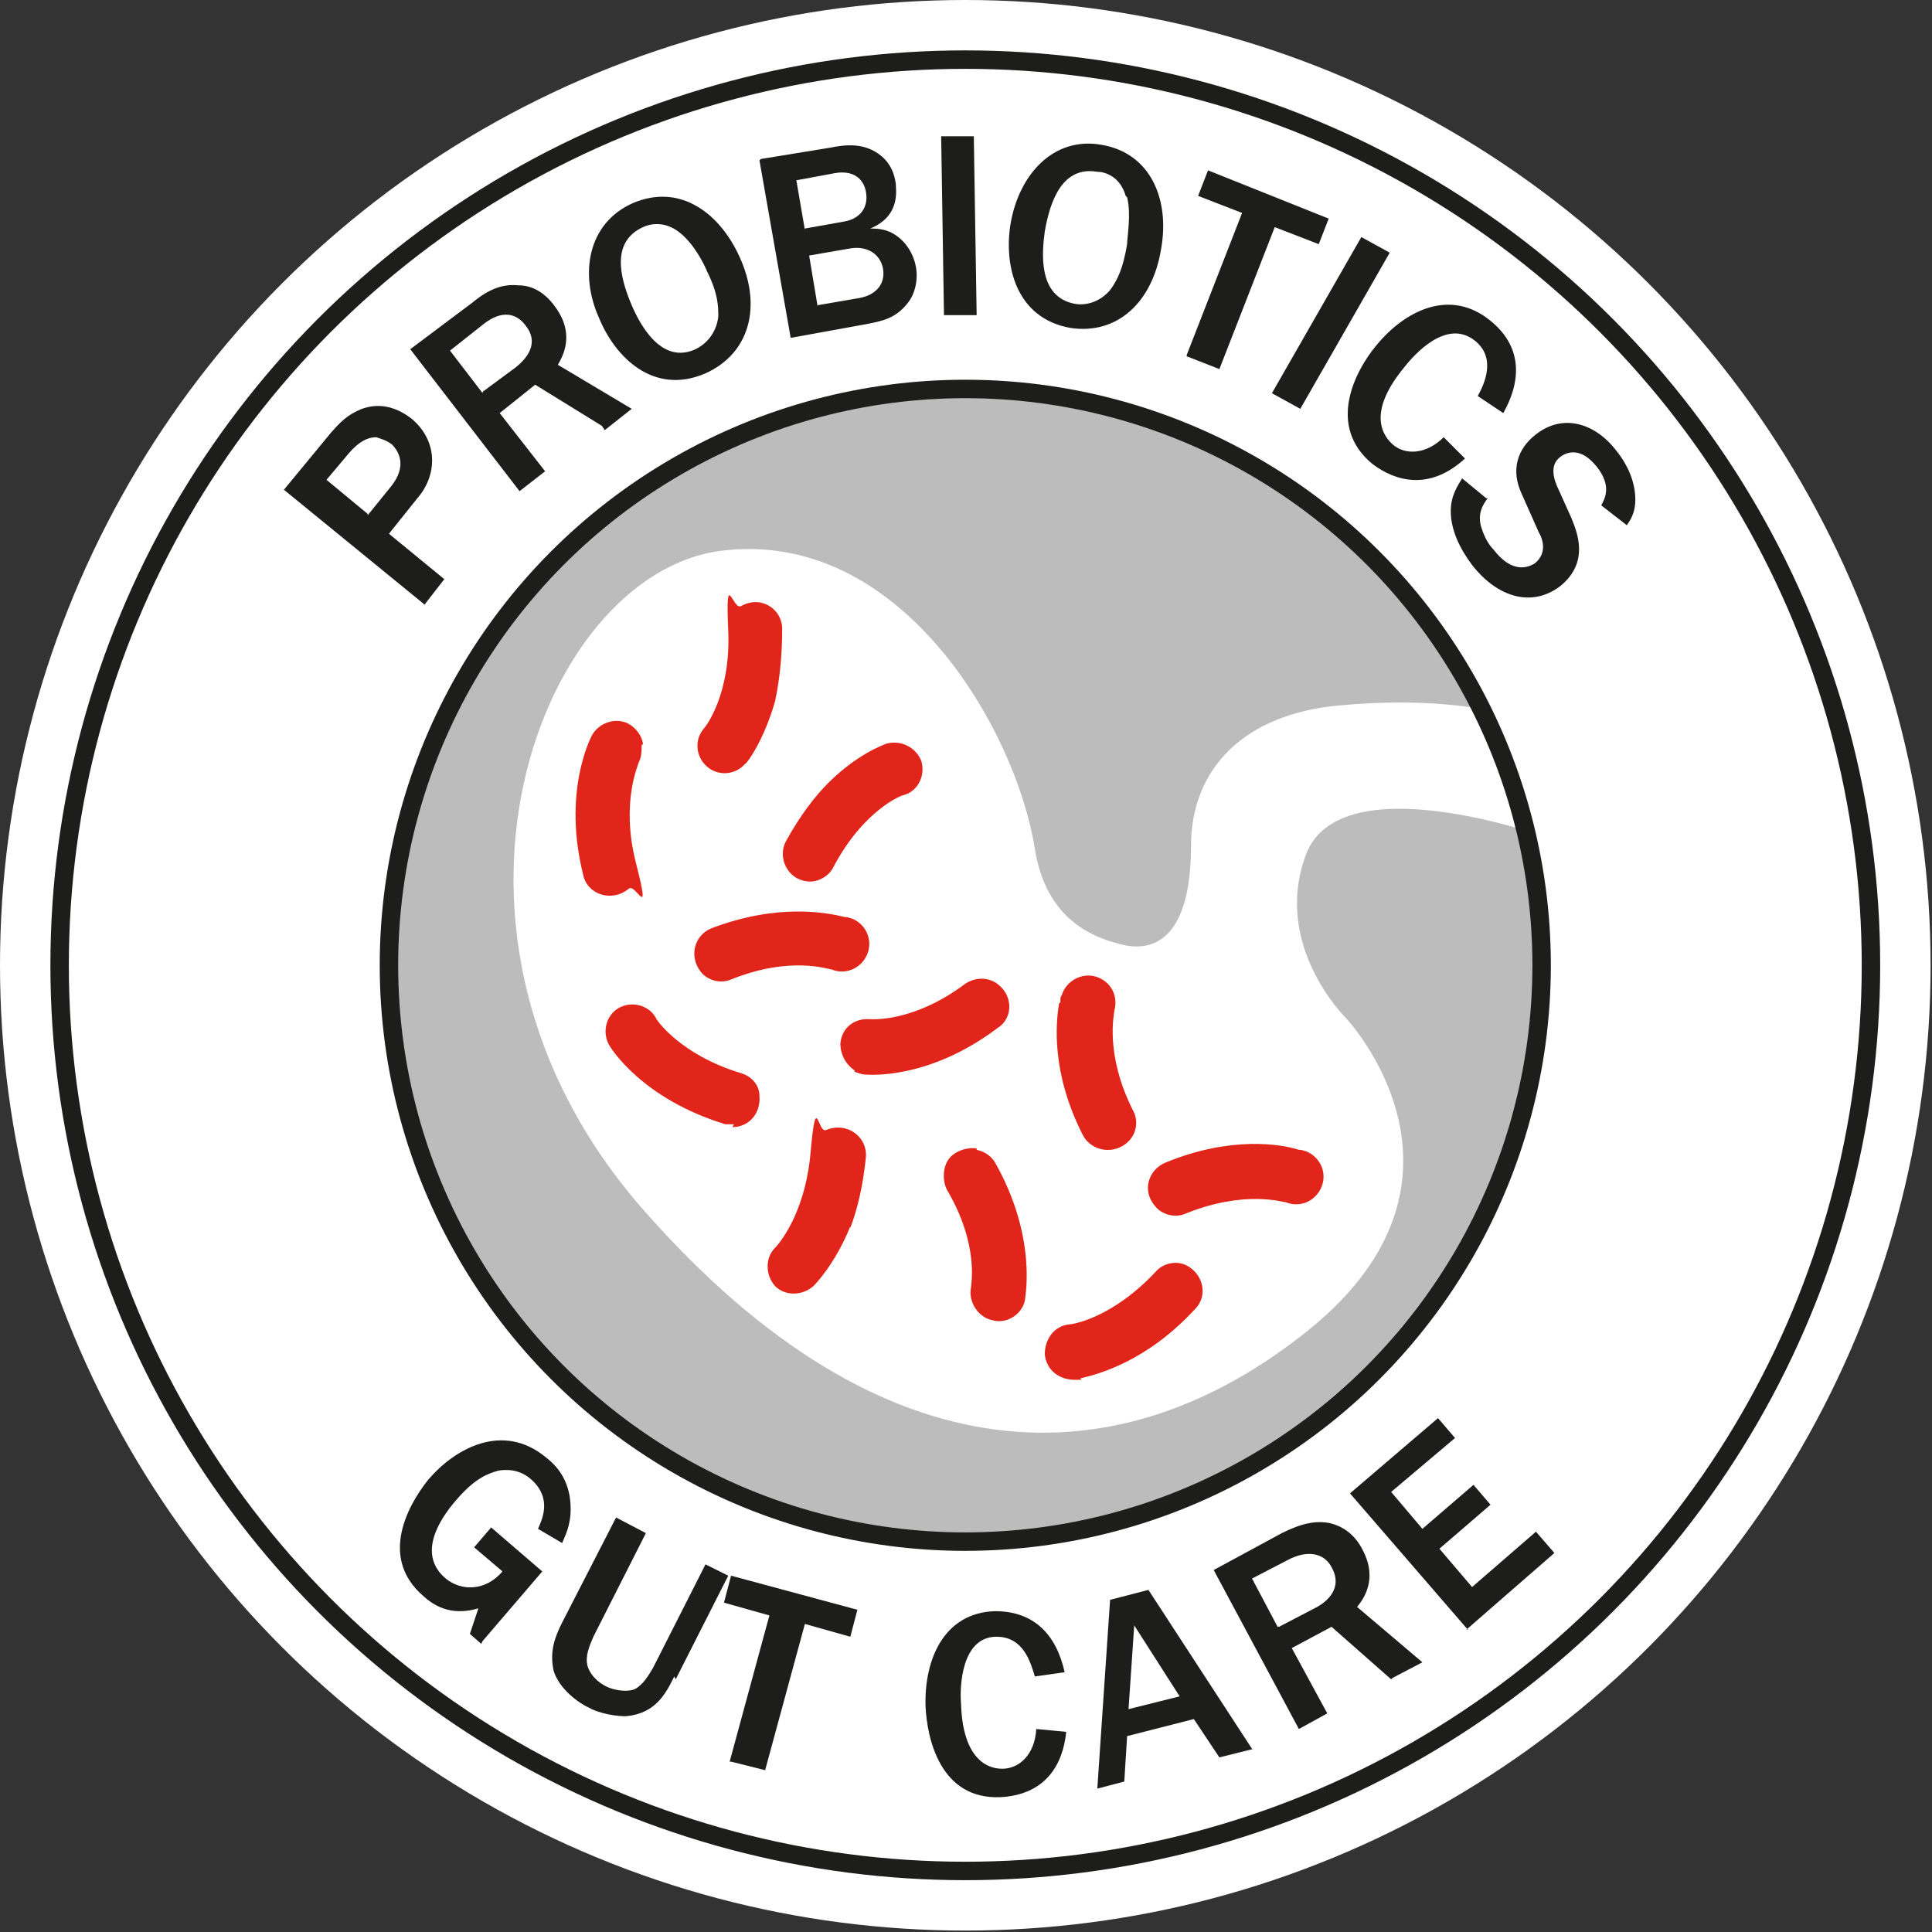 <svg xmlns="http://www.w3.org/2000/svg" xmlns:xlink="http://www.w3.org/1999/xlink" id="Layer_1" viewBox="0 0 136.1 136.1"><rect x="0" y="0" width="136.1" height="136.1" fill="#333333" stroke="none"/><defs><style>      .st0 {        fill: none;        stroke: #1d1d1b;        stroke-miterlimit: 10;        stroke-width: 1.3px;      }      .st1 {        fill: #bdbcbc;      }      .st2 {        fill: #1d1d1b;      }      .st3 {        clip-path: url(#clippath-1);      }      .st4 {        fill: #fff;      }      .st5 {        fill: #e1251b;      }    </style><clipPath id="clippath-1"><circle class="st1" cx="68" cy="68" r="40.6"></circle></clipPath></defs><g><circle class="st4" cx="68" cy="68" r="68"></circle><circle class="st0" cx="68" cy="68" r="63.8"></circle><g><path class="st2" d="M33.9,115.8l-.8-.7.6-1.8c-1.7.5-2.9,0-3.8-.8-3.6-3-.6-7.2.3-8.3,1.8-2.1,5.2-4.1,8.3-1.5.9.7,1.7,1.8,1.7,3.6,0,1.2-.4,1.9-.6,2.4l-1.7-1c.2-.5,1.1-2.1-.5-3.5-.8-.7-1.7-.7-2.3-.6-.7.2-1.6.5-2.9,2-1.5,1.7-2.7,4-.8,5.6,1.1.9,2.8.9,4-.5l-2-1.7,1.2-1.4,3.6,3.1-4.2,4.9Z"></path><path class="st2" d="M47.5,118.1c-.6,1.2-1.3,2.6-3.4,2.8-1.2,0-2.3-.4-2.6-.6-.7-.3-2.1-1.3-2.5-2.6-.3-1.4.1-2.4.6-3.4l3.8-7.4,2.1,1.1-3.7,7.3c-.3.7-.6,1.4-.4,2.1.2.6.7,1.1,1.3,1.4.6.3,1.5.4,2,.2.6-.3,1-1,1.3-1.5l3.7-7.3,1.6.8-3.7,7.3Z"></path><path class="st2" d="M51.4,124.1l2.8-10.3-3.2-.9.5-1.9,8.9,2.4-.5,1.9-3.2-.9-2.8,10.3-2.4-.6Z"></path><path class="st2" d="M75.1,122.1c-.4,3.4-2.6,4.4-4.6,4.5-4.3.2-5.2-4.2-5.3-6.4-.1-3.3,1.3-6.6,4.9-6.7,2.7,0,4.3,1.6,4.9,4.3l-2.1.3c-.3-1-.8-2.8-2.7-2.8-2.5,0-2.6,3.6-2.5,4.7.1,3.6,1.6,4.6,2.9,4.6,1.2,0,2.3-1,2.4-2.8l2.1.2Z"></path><path class="st2" d="M88.3,123.2l-2.4.6-1.8-2.7-4.7,1.2-.2,3.2-1.9.5.9-13.3,2.7-.7,7.3,11.2ZM83.1,119.5l-3.2-5-.4,5.9,3.6-.9Z"></path><path class="st2" d="M98,118.3l-4.2-3.7-2.8,1.5,2.5,4.6-2,1.1-6-11.2,4.8-2.6c1.4-.7,2.4-.9,3.4-.7.8.2,1.7.7,2.3,1.9,1.1,2.1,0,3.5-.4,4l4.6,3.9-2.1,1.1ZM90.1,114.6l2.5-1.3c1-.5,2-1.5,1.2-2.9-.4-.8-1.4-1.3-2.9-.6l-2.7,1.4,1.8,3.4Z"></path><path class="st2" d="M103.4,114.8l-8.3-9.6,6.2-5.3,1.2,1.4-4.5,3.8,2.2,2.6,3.6-3.1,1.2,1.4-3.6,3.1,2.3,2.7,4.5-3.9,1.3,1.5-6.2,5.4Z"></path></g><g><path class="st2" d="M29.8,42.5l-9.8-8,3.3-4c.7-.8,1.2-1.3,2.2-1.7,1.4-.5,2.6,0,3.5.7,1.9,1.6,1.8,4,.4,5.6l-2,2.5,3.9,3.2-1.4,1.8ZM25.9,36.3l1.7-2.1c1-1.3.6-2.3,0-2.9-.4-.3-.8-.4-1.1-.5-.6,0-1.2.3-1.9,1.1l-1.6,1.9,2.9,2.4Z"></path><path class="st2" d="M42.4,30l-4.7-2.9-2.5,2,3.2,4.1-1.8,1.4-7.7-10,4.4-3.3c1.2-1,2.2-1.3,3.2-1.2.9,0,1.8.4,2.6,1.5,1.4,1.9.6,3.4.2,4.1l5.2,3.1-1.9,1.5ZM34,27.6l2.3-1.7c.9-.7,1.7-1.8.7-3-.6-.8-1.6-1.1-2.9-.1l-2.4,1.9,2.3,3Z"></path><path class="st2" d="M49.7,26.3c-3.7,1.6-6.4-1.2-7.5-3.9-1.4-3.1-.8-6.7,2.4-8.1,3.3-1.4,6.1.7,7.5,3.8,1.6,3.5.7,6.8-2.4,8.2ZM47.9,16.4c-1.1-.9-2.2-.6-2.6-.4-2.2,1-1.7,3.4-.8,5.5.6,1.4,2.1,4.2,4.5,3.1,1-.5,1.5-1.4,1.6-2.3,0-.7,0-1.6-.8-3.2-.2-.5-.9-1.9-1.9-2.7Z"></path><path class="st2" d="M53.6,11.2l4.9-.8c1-.2,2.4-.4,3.6.6.7.6.9,1.3,1,1.9,0,.4.4,2.3-1.8,3.2.5,0,1.3,0,2.1.7.7.6,1,1.4,1.1,1.9.2.9,0,2-.6,2.7-.8,1-1.7,1.2-2.7,1.4l-5.5,1-2.2-12.5ZM56.7,16.1l2.8-.5c1.1-.2,1.7-1,1.5-2.1-.3-1.5-1.7-1.4-2.2-1.3l-2.7.5.6,3.5ZM57.6,21.5l2.9-.5c1.2-.2,1.9-1,1.7-2.1-.2-1-1.1-1.6-2.3-1.4l-2.9.5.6,3.6Z"></path><path class="st2" d="M66.5,22.3l-.2-12.7h2.3s.2,12.6.2,12.6h-2.3Z"></path><path class="st2" d="M75.4,23.1c-3.9-.7-4.7-4.5-4.2-7.4.6-3.4,3-6.1,6.4-5.5,3.5.6,4.8,3.9,4.2,7.3-.6,3.8-3.1,6.1-6.4,5.6ZM79.3,13.8c-.4-1.4-1.5-1.7-2-1.7-2.4-.4-3.3,1.9-3.7,4.2-.2,1.5-.5,4.6,2.1,5.1,1.1.2,2.1-.4,2.6-1.1.4-.6.8-1.3,1.1-3.1,0-.5.3-2.1,0-3.3Z"></path><path class="st2" d="M83.6,25l3.9-10-3.1-1.2.7-1.8,8.5,3.4-.7,1.8-3.1-1.2-3.9,10-2.3-.9Z"></path><path class="st2" d="M89.6,27.7l6.3-11,2,1.1-6.3,11-2-1.1Z"></path><path class="st2" d="M103.2,32.3c-2.5,2.3-4.9,1.6-6.5.4-3.3-2.7-1.2-6.6.2-8.3,2.1-2.6,5.3-4.1,8.1-1.8,2.1,1.7,2.3,4,.9,6.5l-1.8-1.2c.5-.9,1.3-2.7-.2-3.9-2-1.6-4.3,1-5,1.9-2.3,2.8-1.8,4.5-.8,5.4.9.8,2.4.7,3.6-.5l1.5,1.5Z"></path><path class="st2" d="M104.8,35.1c-.3.4-.8,1.1-.4,2.2.2.6.5,1.1.8,1.4,1.3,1.7,2.4,1.3,2.9,1,.9-.7.6-1.7.3-2.2l-1.2-2.7c-.8-1.7-.3-3.2,1-4.2,1.9-1.5,4.2-.8,5.7,1.2.8,1,1.3,2.2,1.3,3.4,0,1-.4,1.5-.6,1.8l-1.8-1.4c.2-.4.8-1.3-.3-2.7-1.1-1.4-2.1-1.1-2.6-.7-.8.6-.4,1.7-.1,2.3l.9,2c.4,1,1.3,3.1-.8,4.8-2,1.5-4.4.8-6.2-1.5-.9-1.2-1.5-2.5-1.5-3.8,0-1.1.5-1.8.8-2.3l1.7,1.4Z"></path></g></g><g><circle class="st1" cx="68" cy="68" r="40.6"></circle><g class="st3"><path class="st4" d="M109.7,51.4c-4-1.6-9.1-2.3-15.4-1.7-6.6.6-10.4,4.4-10.4,9.9s-1.9,7.5-4.6,7c-2.3-.5-5.6-1.8-6.4-6.8-1.3-8.3-9.4-22.6-22.1-21-12.7,1.6-22.6,26.9-5.5,46.4,17.1,19.5,33.8,19.1,47,8.4,13.1-10.7,2.5-21.9,2.5-21.9,0,0-5.2-5.1-2.8-11.5,2.4-6.4,16.7-1.3,16.7-1.3l4.9,2.8-4-10.2Z"></path><g><path class="st5" d="M68.8,81c.5.1,1,.4,1.3.9,3,5.3,2.1,9.5,2.1,9.7-.2,1-1.3,1.7-2.3,1.4-1-.2-1.7-1.3-1.5-2.3,0-.2.6-3-1.7-6.9-.3-.6-.3-1.5.1-2.1s1.3-.9,2-.8Z"></path><path class="st5" d="M58.3,55.2c2.1-2.1,3.9-2.7,4.1-2.8,1-.3,2.1.2,2.5,1.2.3,1-.2,2.1-1.2,2.4-.2,0-2.9,1.1-5,5.1-.3.6-1,1-1.6,1-1.6,0-2.4-1.7-1.7-2.9,1-1.8,2-3.1,3-4.1Z"></path><path class="st5" d="M54.6,49.4c-.8,2.8-2,4.4-2.1,4.4-.7.8-1.9.9-2.7.2-.8-.7-.9-1.9-.2-2.7.1-.1,1.9-2.4,1.7-6.9s.3-1.4.9-1.7c1.4-.8,2.9.2,2.9,1.6,0,2-.2,3.7-.5,5.1Z"></path><path class="st5" d="M59.9,86.4c-1.1,2.7-2.5,4.1-2.6,4.2-.8.7-2,.7-2.7,0-.7-.8-.7-2,0-2.7.1-.1,2.1-2.2,2.5-6.7s.5-1.3,1.1-1.6c1.5-.6,2.9.5,2.8,1.9-.2,2-.6,3.7-1.1,5Z"></path><path class="st5" d="M45.2,52.5c0,.4,0,.8-.2,1.2,0,.1-1.3,2.8-.2,7.1s0,1.4-.5,1.8c-1.2,1-2.9.4-3.2-.9-1.5-5.9.5-9.7.6-9.9.5-.9,1.7-1.3,2.6-.8.5.3.9.8,1,1.4Z"></path><path class="st5" d="M60.2,75.4c-.6-.4-1-1.1-1-1.9.1-1.1,1-1.8,2.1-1.7.2,0,3.1.2,6.7-2.5.6-.4,1.4-.5,2.1-.1,1.3.8,1.3,2.5.2,3.2-4.9,3.7-9.1,3.3-9.3,3.3-.3,0-.5-.1-.8-.2Z"></path><path class="st5" d="M51.7,79.2c-.2,0-.4,0-.6,0-5.9-1.8-8.1-5.4-8.2-5.6-.5-.9-.2-2.1.7-2.6.9-.5,2.1-.2,2.6.7,0,.1,1.7,2.6,6,3.9.7.2,1.3.8,1.3,1.6.1,1.3-.8,2.2-1.9,2.2Z"></path><path class="st5" d="M91.5,81c.3,0,.4.1.5.1,1,.4,1.5,1.5,1.1,2.5-.4,1-1.5,1.5-2.5,1.1-.2,0-2.9-.9-7.1.8-.7.3-1.6.1-2.1-.5-1-1.1-.5-2.6.7-3.1,4.6-1.9,8.2-1.3,9.4-.9Z"></path><path class="st5" d="M74.7,70.6c0-.3,0-.4.1-.5.3-1,1.4-1.6,2.4-1.3,1,.3,1.6,1.3,1.3,2.4,0,.2-.7,3,1.3,7,.4.7.3,1.6-.3,2.2-1,1-2.6.7-3.2-.4-2.3-4.5-1.9-8-1.7-9.3Z"></path><path class="st5" d="M59.5,64.6c.3,0,.4.1.5.1,1,.4,1.5,1.5,1.1,2.5-.4,1-1.5,1.5-2.5,1.1-.2,0-2.9-1-7.1.7-.7.3-1.6.1-2.1-.5-.9-1.1-.5-2.6.7-3.1,4.7-1.8,8.2-1.1,9.4-.8Z"></path><path class="st5" d="M76.2,97.2c-.3,0-.4,0-.5,0-1.1,0-2-.7-2.1-1.8,0-1.1.7-2,1.7-2.1.2,0,3-.4,6.1-3.7.5-.6,1.4-.8,2.1-.5,1.3.6,1.6,2.2.7,3.1-3.4,3.7-6.8,4.6-8.1,4.9Z"></path></g></g></g><circle class="st0" cx="68" cy="68" r="40.6"></circle></svg>